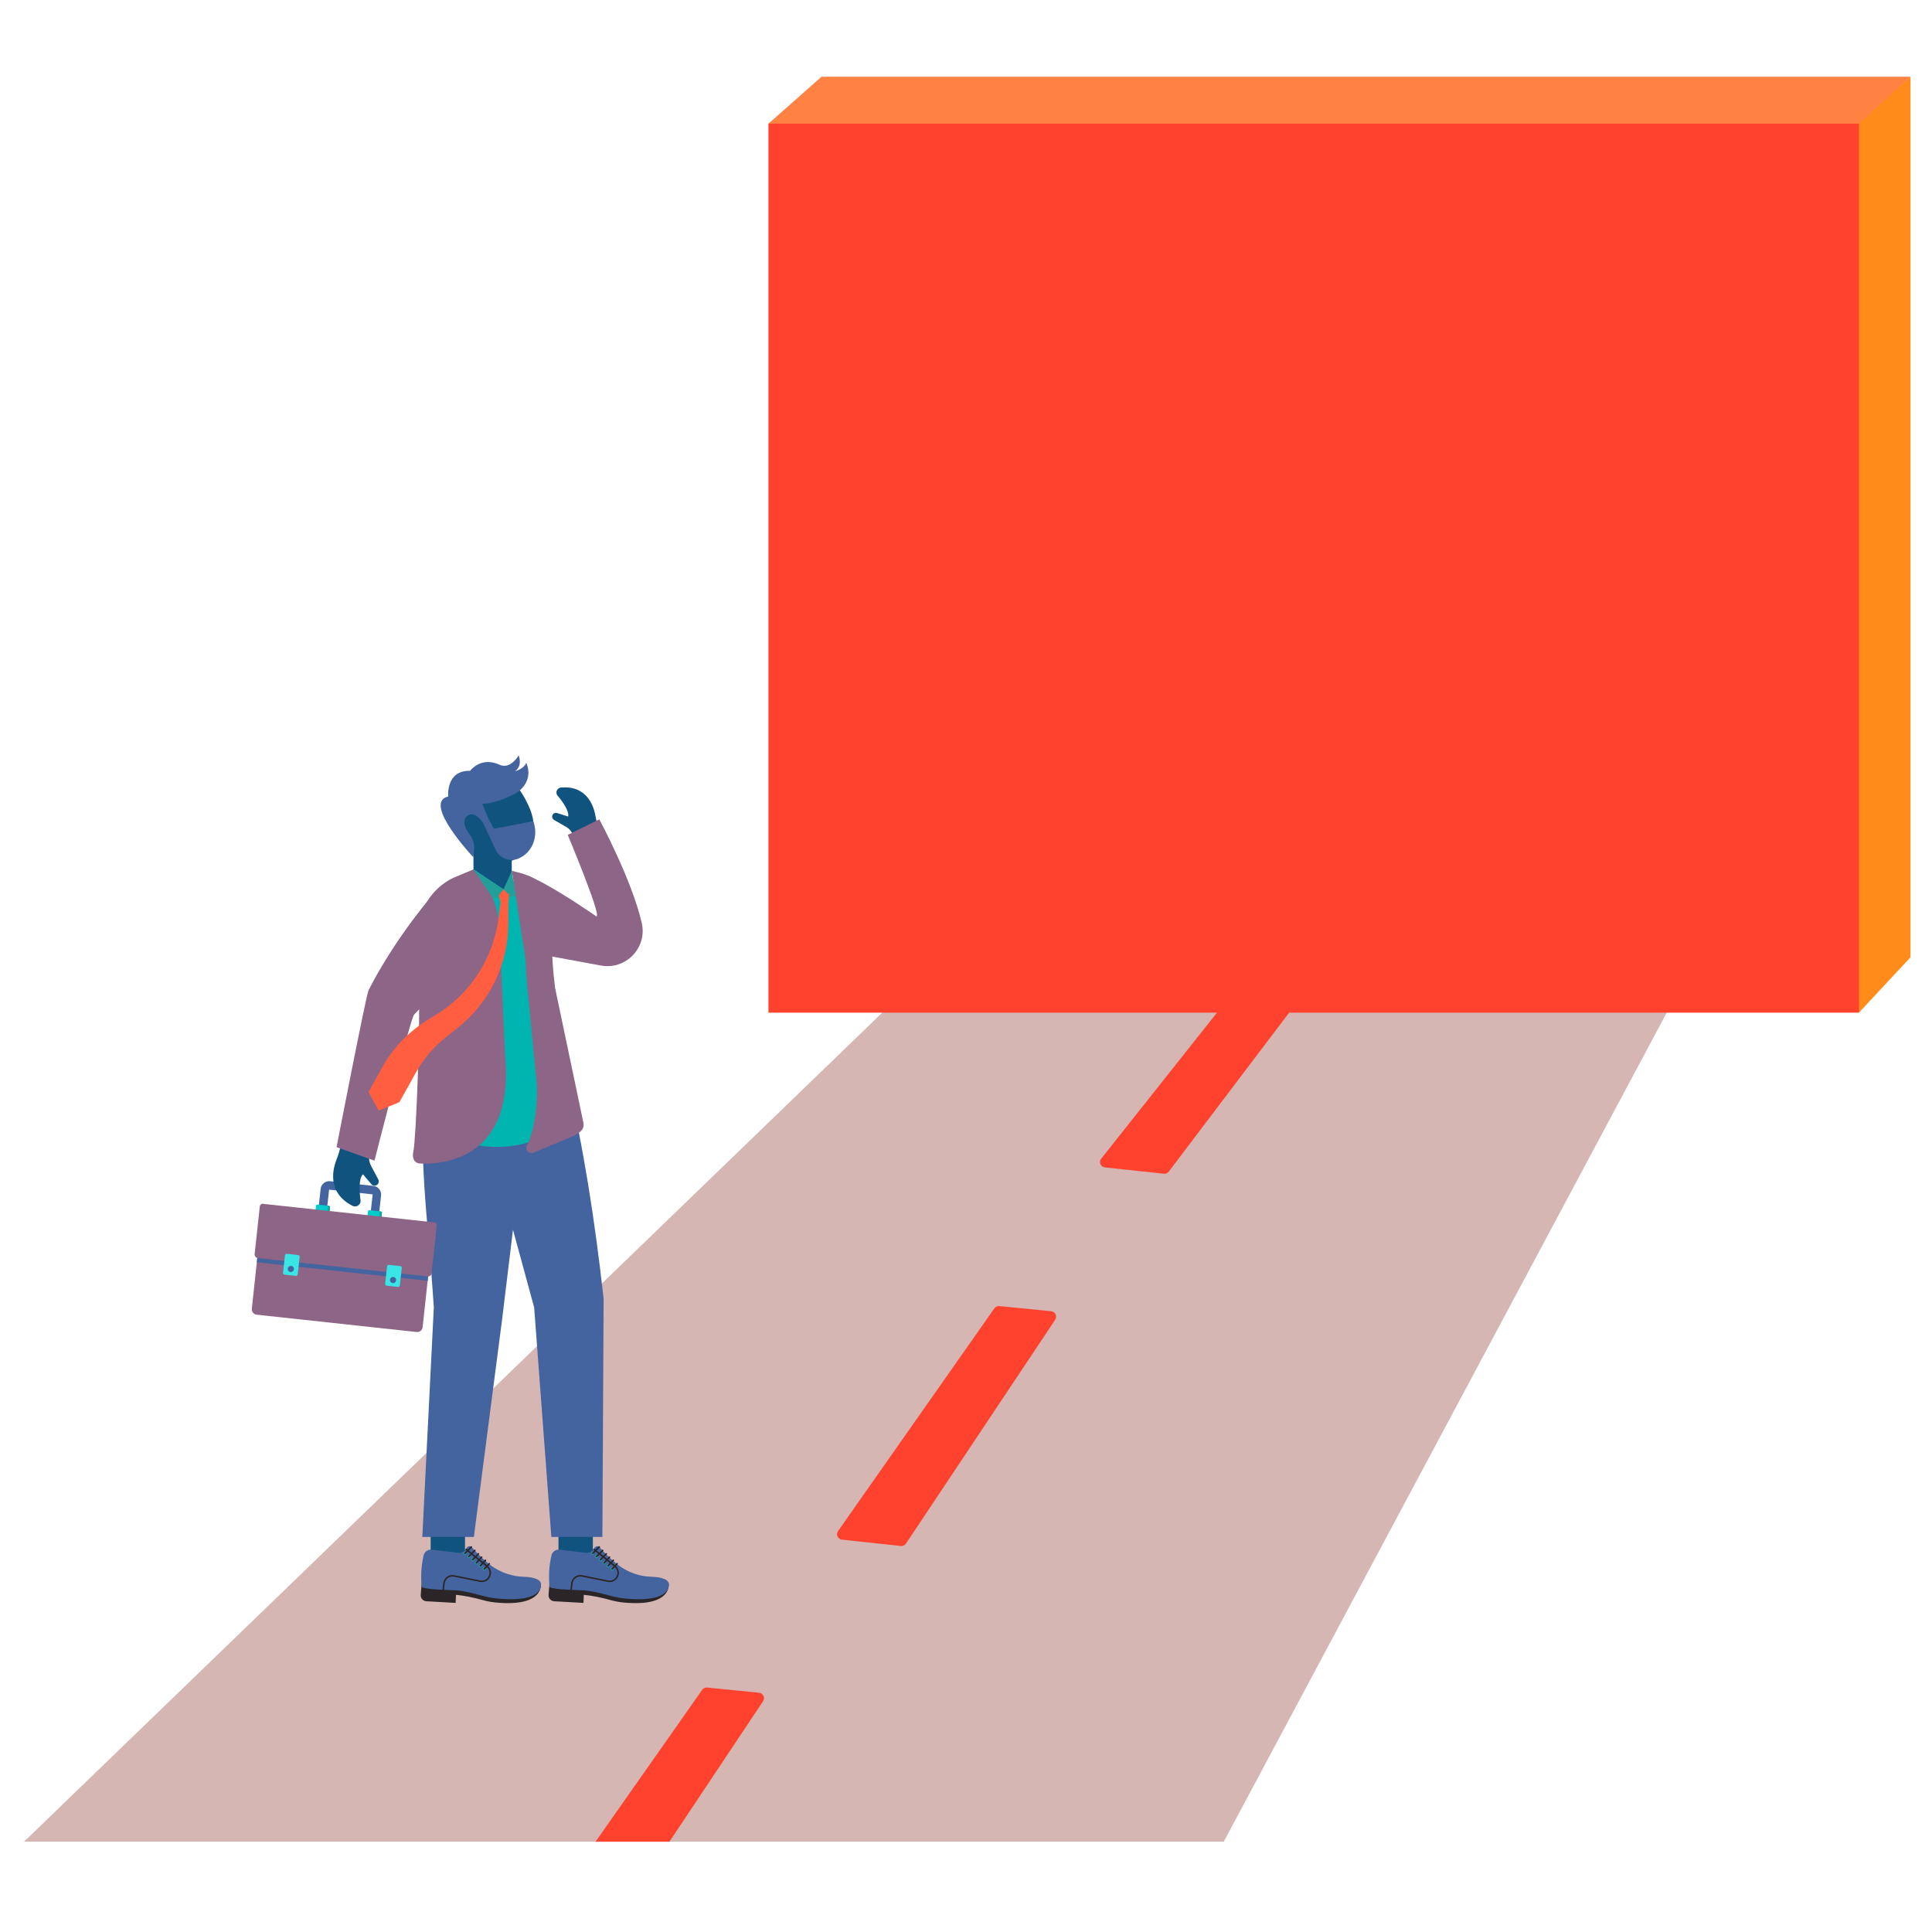 <svg xmlns="http://www.w3.org/2000/svg" width="127" height="127" viewBox="0 0 127 127" fill="none"><path d="M111.075 63.738L80.444 121.062H1.581L59.514 65.1L74.681 51.451L111.075 63.738Z" fill="#D5B6B3"></path><path d="M65.361 86.009L55.088 100.645C54.928 100.868 55.071 101.183 55.344 101.209L59.22 101.625C59.355 101.637 59.485 101.578 59.556 101.465L69.363 86.753C69.514 86.526 69.371 86.223 69.098 86.194L65.685 85.853C65.563 85.845 65.437 85.903 65.361 86.009ZM83.983 61.54L72.377 76.177C72.217 76.399 72.36 76.715 72.633 76.74L76.509 77.156C76.644 77.168 76.774 77.11 76.845 76.996L87.985 62.284C88.136 62.057 87.993 61.754 87.72 61.725L84.307 61.384C84.185 61.376 84.059 61.435 83.983 61.54ZM50.161 111.831L44.007 121.062H39.148L46.155 111.083C46.227 110.978 46.357 110.919 46.483 110.931L49.897 111.272C50.166 111.297 50.309 111.604 50.161 111.831Z" fill="#FF422E"></path><path d="M125.585 5.044V62.927L122.197 66.567L106.627 38.866C106.627 38.866 110.066 27.441 110.066 27.037C110.066 26.634 116.535 12.884 116.535 12.884L125.585 5.044Z" fill="#FF8C1A"></path><path d="M50.514 8.13L54.003 5.044H125.585L122.197 8.13L82.919 16.974H70.687L50.514 8.13Z" fill="#FF8243"></path><path d="M122.197 8.13H50.514V66.567H122.197V8.13Z" fill="#FF422E"></path><path d="M39.85 55.852L39.278 54.179C39.215 53.999 39.169 53.809 39.14 53.62C39.039 53.044 38.614 51.619 36.882 51.767C36.617 51.788 36.479 52.099 36.651 52.3C36.958 52.662 37.437 53.318 37.345 53.675L36.617 53.444C36.483 53.402 36.336 53.482 36.302 53.62C36.277 53.73 36.323 53.843 36.42 53.898L37.21 54.352C37.404 54.461 37.555 54.633 37.647 54.835L38.316 56.327" fill="#0F537E"></path><path d="M36.713 100.192V102.508H38.971V100.192H36.713Z" fill="#0F537E"></path><path d="M43.957 104.067C43.957 104.067 44.251 105.652 40.998 105.341C40.678 105.311 40.363 105.248 40.056 105.16C39.615 105.034 38.887 104.878 38.375 104.836L38.354 105.366L36.412 105.257C36.206 105.236 36.05 105.059 36.059 104.849L36.155 103.659C36.155 103.659 39.421 103.756 39.476 103.781C39.531 103.806 42.305 104.407 42.305 104.407L43.957 104.067Z" fill="#2B2527"></path><path d="M42.368 105.114L42.263 105.118C41.931 105.135 41.536 105.122 41.061 105.076C40.741 105.046 40.426 104.983 40.119 104.899C39.678 104.773 38.946 104.584 38.434 104.542C38.434 104.542 38.047 104.534 37.589 104.508C37.555 104.508 37.521 104.504 37.492 104.504C37.416 104.5 37.336 104.496 37.257 104.492C37.223 104.492 37.189 104.487 37.156 104.487C37.093 104.483 37.034 104.479 36.975 104.475C36.941 104.47 36.908 104.47 36.874 104.466C36.458 104.428 36.117 104.374 36.121 104.294C36.092 103.983 36.084 103.668 36.096 103.361C36.113 102.991 36.164 102.621 36.248 102.251C36.302 102.007 36.533 101.839 36.782 101.868L38.551 102.074C38.686 102.091 38.82 102.041 38.917 101.948C38.925 101.936 38.938 101.927 38.946 101.915L38.95 101.911L38.976 101.877V101.873L38.98 101.868L39.043 101.793L39.106 101.717L39.11 101.713C39.19 101.616 39.341 101.616 39.421 101.713C39.766 102.108 40.132 102.47 40.527 102.789C41.031 103.201 41.632 103.478 42.267 103.592C42.301 103.596 42.339 103.605 42.376 103.609C42.515 103.63 42.654 103.642 42.797 103.647C43.965 103.684 43.949 104.071 43.949 104.071C43.949 104.071 44.209 105 42.368 105.114Z" fill="#43649F"></path><path d="M38.862 102.1C38.858 102.159 38.9 102.209 38.959 102.213C39.018 102.217 39.068 102.175 39.072 102.117C39.077 102.058 39.035 102.007 38.976 102.003C38.921 101.995 38.871 102.041 38.862 102.1Z" fill="#219F98"></path><path d="M38.963 102.159C38.976 102.159 38.992 102.154 39.001 102.146L39.425 101.726C39.447 101.705 39.447 101.675 39.425 101.654C39.404 101.633 39.375 101.633 39.354 101.654L38.929 102.074C38.908 102.096 38.908 102.125 38.929 102.146C38.942 102.15 38.955 102.159 38.963 102.159Z" fill="#2B2527"></path><path d="M39.119 102.301C39.114 102.36 39.157 102.411 39.215 102.415C39.274 102.419 39.325 102.377 39.329 102.318C39.333 102.259 39.291 102.209 39.232 102.205C39.173 102.196 39.123 102.243 39.119 102.301Z" fill="#219F98"></path><path d="M39.219 102.36C39.232 102.36 39.249 102.356 39.257 102.348L39.653 101.953C39.673 101.932 39.673 101.902 39.653 101.881C39.632 101.86 39.602 101.86 39.581 101.881L39.186 102.276C39.165 102.297 39.165 102.327 39.186 102.348C39.194 102.352 39.207 102.356 39.219 102.36Z" fill="#2B2527"></path><path d="M39.371 102.516C39.367 102.575 39.409 102.625 39.468 102.629C39.526 102.634 39.577 102.592 39.581 102.533C39.585 102.474 39.543 102.423 39.484 102.419C39.425 102.415 39.375 102.457 39.371 102.516Z" fill="#219F98"></path><path d="M39.472 102.575C39.484 102.575 39.501 102.57 39.51 102.562L39.888 102.18C39.909 102.159 39.909 102.129 39.888 102.108C39.867 102.087 39.837 102.087 39.816 102.108L39.438 102.491C39.417 102.512 39.417 102.541 39.438 102.562C39.451 102.566 39.459 102.575 39.472 102.575Z" fill="#2B2527"></path><path d="M39.61 102.734C39.61 102.793 39.652 102.84 39.711 102.844C39.77 102.844 39.816 102.802 39.821 102.743C39.821 102.684 39.779 102.638 39.72 102.634C39.661 102.629 39.61 102.676 39.61 102.734Z" fill="#219F98"></path><path d="M39.711 102.789C39.724 102.789 39.741 102.785 39.749 102.772L40.102 102.39C40.123 102.369 40.119 102.335 40.102 102.318C40.081 102.297 40.048 102.301 40.031 102.318L39.678 102.701C39.657 102.722 39.661 102.755 39.678 102.772C39.686 102.785 39.699 102.789 39.711 102.789Z" fill="#2B2527"></path><path d="M39.871 102.924C39.871 102.982 39.913 103.029 39.972 103.033C40.031 103.033 40.077 102.991 40.081 102.932C40.081 102.873 40.039 102.827 39.98 102.823C39.922 102.819 39.875 102.865 39.871 102.924Z" fill="#219F98"></path><path d="M39.976 102.978C39.989 102.978 40.005 102.974 40.014 102.961L40.354 102.596C40.375 102.575 40.371 102.541 40.354 102.524C40.333 102.503 40.3 102.507 40.283 102.524L39.943 102.89C39.922 102.911 39.926 102.945 39.943 102.961C39.951 102.974 39.964 102.978 39.976 102.978Z" fill="#2B2527"></path><path d="M40.136 103.13C40.136 103.188 40.178 103.235 40.237 103.239C40.296 103.239 40.342 103.197 40.346 103.138C40.346 103.079 40.304 103.033 40.245 103.029C40.186 103.024 40.136 103.071 40.136 103.13Z" fill="#219F98"></path><path d="M40.237 103.184C40.249 103.184 40.266 103.18 40.275 103.167L40.602 102.823C40.623 102.802 40.619 102.768 40.602 102.751C40.581 102.73 40.548 102.734 40.531 102.751L40.203 103.096C40.182 103.117 40.186 103.151 40.203 103.167C40.216 103.18 40.224 103.184 40.237 103.184Z" fill="#2B2527"></path><path d="M40.682 103.386C40.682 103.567 40.607 103.739 40.472 103.853C40.329 103.974 40.14 104.025 39.959 103.987L38.244 103.642C38.106 103.613 37.959 103.647 37.845 103.731C37.731 103.815 37.656 103.945 37.639 104.084L37.593 104.508C37.559 104.508 37.526 104.504 37.496 104.504L37.542 104.075C37.563 103.907 37.652 103.752 37.786 103.651C37.921 103.554 38.097 103.512 38.265 103.546L39.98 103.89C40.136 103.924 40.291 103.882 40.409 103.777C40.523 103.68 40.586 103.537 40.586 103.386C40.586 103.235 40.514 103.092 40.397 102.999L38.993 101.864L39.056 101.789L40.46 102.919C40.594 103.037 40.678 103.205 40.682 103.386Z" fill="#2B2527"></path><path d="M28.31 100.195L28.31 102.511L30.567 102.511L30.567 100.195L28.31 100.195Z" fill="#0F537E"></path><path d="M35.554 104.067C35.554 104.067 35.848 105.652 32.595 105.341C32.275 105.311 31.96 105.248 31.653 105.16C31.212 105.034 30.485 104.878 29.972 104.836L29.951 105.366L28.009 105.257C27.803 105.236 27.647 105.059 27.656 104.849L27.752 103.659C27.752 103.659 31.018 103.756 31.073 103.781C31.128 103.806 33.902 104.407 33.902 104.407L35.554 104.067Z" fill="#2B2527"></path><path d="M33.965 105.114L33.86 105.118C33.528 105.135 33.133 105.122 32.658 105.076C32.338 105.046 32.023 104.983 31.716 104.899C31.275 104.773 30.543 104.584 30.031 104.542C30.031 104.542 29.644 104.534 29.186 104.508C29.152 104.508 29.118 104.504 29.089 104.504C29.013 104.5 28.933 104.496 28.854 104.492C28.82 104.492 28.786 104.487 28.753 104.487C28.69 104.483 28.631 104.479 28.572 104.475C28.538 104.47 28.505 104.47 28.471 104.466C28.055 104.428 27.715 104.374 27.719 104.294C27.689 103.983 27.681 103.668 27.693 103.361C27.71 102.991 27.761 102.621 27.845 102.251C27.899 102.007 28.131 101.839 28.379 101.868L30.148 102.074C30.283 102.091 30.417 102.041 30.514 101.948C30.522 101.936 30.535 101.927 30.543 101.915L30.548 101.911L30.573 101.877V101.873L30.577 101.868L30.64 101.793L30.703 101.717L30.707 101.713C30.787 101.616 30.939 101.616 31.018 101.713C31.363 102.108 31.729 102.47 32.124 102.789C32.628 103.201 33.23 103.478 33.864 103.592C33.898 103.596 33.936 103.605 33.974 103.609C34.112 103.63 34.251 103.642 34.394 103.647C35.562 103.684 35.546 104.071 35.546 104.071C35.546 104.071 35.806 105 33.965 105.114Z" fill="#43649F"></path><path d="M30.459 102.1C30.455 102.159 30.497 102.209 30.556 102.213C30.615 102.217 30.665 102.175 30.669 102.117C30.674 102.058 30.632 102.007 30.573 102.003C30.514 101.995 30.463 102.041 30.459 102.1Z" fill="#219F98"></path><path d="M30.56 102.159C30.573 102.159 30.59 102.154 30.598 102.146L31.023 101.726C31.044 101.705 31.044 101.675 31.023 101.654C31.002 101.633 30.972 101.633 30.951 101.654L30.527 102.074C30.506 102.095 30.506 102.125 30.527 102.146C30.539 102.15 30.548 102.159 30.56 102.159Z" fill="#2B2527"></path><path d="M30.716 102.301C30.712 102.36 30.754 102.411 30.812 102.415C30.871 102.419 30.922 102.377 30.926 102.318C30.93 102.259 30.888 102.209 30.829 102.205C30.77 102.196 30.72 102.243 30.716 102.301Z" fill="#219F98"></path><path d="M30.817 102.36C30.829 102.36 30.846 102.356 30.855 102.348L31.25 101.953C31.271 101.932 31.271 101.902 31.25 101.881C31.229 101.86 31.199 101.86 31.178 101.881L30.783 102.276C30.762 102.297 30.762 102.327 30.783 102.348C30.791 102.352 30.804 102.356 30.817 102.36Z" fill="#2B2527"></path><path d="M30.968 102.516C30.964 102.575 31.006 102.625 31.065 102.629C31.123 102.634 31.174 102.592 31.178 102.533C31.182 102.474 31.14 102.423 31.081 102.419C31.023 102.415 30.972 102.457 30.968 102.516Z" fill="#219F98"></path><path d="M31.069 102.575C31.081 102.575 31.098 102.57 31.107 102.562L31.485 102.18C31.506 102.159 31.506 102.129 31.485 102.108C31.464 102.087 31.435 102.087 31.414 102.108L31.035 102.491C31.014 102.512 31.014 102.541 31.035 102.562C31.044 102.566 31.056 102.575 31.069 102.575Z" fill="#2B2527"></path><path d="M31.203 102.734C31.203 102.793 31.245 102.84 31.304 102.844C31.363 102.844 31.409 102.802 31.414 102.743C31.414 102.684 31.372 102.638 31.313 102.634C31.254 102.629 31.208 102.676 31.203 102.734Z" fill="#219F98"></path><path d="M31.308 102.789C31.321 102.789 31.338 102.785 31.346 102.772L31.699 102.39C31.721 102.369 31.716 102.335 31.699 102.318C31.678 102.297 31.645 102.301 31.628 102.318L31.275 102.701C31.254 102.722 31.258 102.755 31.275 102.772C31.283 102.785 31.296 102.789 31.308 102.789Z" fill="#2B2527"></path><path d="M31.468 102.924C31.468 102.982 31.51 103.029 31.569 103.033C31.628 103.033 31.674 102.991 31.678 102.932C31.678 102.873 31.636 102.827 31.578 102.823C31.519 102.819 31.468 102.865 31.468 102.924Z" fill="#219F98"></path><path d="M31.573 102.978C31.586 102.978 31.603 102.974 31.611 102.961L31.952 102.596C31.973 102.575 31.968 102.541 31.952 102.524C31.935 102.507 31.897 102.507 31.88 102.524L31.54 102.89C31.519 102.911 31.523 102.945 31.54 102.961C31.548 102.974 31.561 102.978 31.573 102.978Z" fill="#2B2527"></path><path d="M31.729 103.13C31.729 103.188 31.771 103.235 31.83 103.239C31.889 103.239 31.935 103.197 31.939 103.138C31.939 103.079 31.897 103.033 31.838 103.029C31.783 103.024 31.733 103.071 31.729 103.13Z" fill="#219F98"></path><path d="M31.834 103.184C31.846 103.184 31.863 103.18 31.872 103.167L32.2 102.823C32.221 102.802 32.216 102.768 32.2 102.751C32.179 102.73 32.145 102.734 32.128 102.751L31.8 103.096C31.779 103.117 31.783 103.151 31.8 103.167C31.809 103.18 31.821 103.184 31.834 103.184Z" fill="#2B2527"></path><path d="M32.275 103.386C32.275 103.567 32.2 103.739 32.065 103.853C31.922 103.974 31.733 104.025 31.552 103.987L29.837 103.642C29.698 103.613 29.551 103.647 29.438 103.731C29.324 103.815 29.249 103.945 29.232 104.084L29.186 104.508C29.152 104.508 29.118 104.504 29.089 104.504L29.135 104.075C29.156 103.907 29.244 103.752 29.379 103.651C29.514 103.554 29.69 103.512 29.858 103.546L31.573 103.89C31.729 103.924 31.884 103.882 32.002 103.777C32.116 103.68 32.179 103.537 32.179 103.386C32.179 103.235 32.107 103.092 31.989 102.999L30.585 101.864L30.648 101.789L32.053 102.919C32.191 103.037 32.275 103.205 32.275 103.386Z" fill="#2B2527"></path><path d="M28.105 70.901C27.357 75.39 28.126 79.796 28.517 85.945L27.761 101.032H31.149L33.007 86.727L33.721 80.838L35.113 85.945L36.243 101.032H39.598L39.678 85.365C39.11 80.25 38.349 75.369 37.278 70.859L28.105 70.901Z" fill="#43649F"></path><path d="M35.579 62.746L39.501 63.469C41.141 63.772 42.557 62.301 42.187 60.678C41.54 57.837 39.396 53.86 39.396 53.86L37.319 54.881C37.319 54.881 39.602 60.325 39.199 60.237C37.538 59.097 35.789 58 34.659 57.538L34.369 58.219L34.154 61.51L35.579 62.746Z" fill="#8D6587"></path><path d="M33.641 54.511H31.123V59.013H33.641V54.511Z" fill="#0F537E"></path><path d="M34.827 53.154C35.567 54.923 34.549 56.386 33.276 56.706C32.002 57.025 30.632 55.983 30.211 54.314C29.791 52.645 30.485 51.031 31.758 50.712C33.036 50.392 34.163 51.565 34.827 53.154Z" fill="#0F537E"></path><path d="M32.834 50.27C31.599 49.703 30.905 50.669 30.905 50.669C29.287 50.632 29.463 52.359 29.463 52.359C27.719 52.75 31.123 56.361 31.123 56.361L31.17 55.76C31.178 55.449 31.09 55.142 30.896 54.898C30.531 54.427 30.312 53.793 30.838 53.566C31.296 53.368 31.733 54.024 31.914 54.347C31.964 54.44 32.082 54.474 32.174 54.423C32.263 54.377 32.3 54.268 32.263 54.175L31.699 52.834C32.431 52.868 33.717 52.279 33.982 52.099C33.982 52.099 35.134 51.401 34.591 50.136C34.591 50.136 34.512 50.51 33.839 50.703C33.839 50.703 34.364 50.434 34.095 49.652C34.104 49.652 33.557 50.606 32.834 50.27Z" fill="#43649F"></path><path d="M35.76 65.617C35.76 65.701 35.76 74.697 35.76 74.697C32.981 76.025 30.438 75.037 30.447 75.058L30.581 59.762L31.132 57.147L33.103 58.463L34.343 57.429L35.138 58.127L35.302 61.695C35.298 61.695 35.76 65.533 35.76 65.617Z" fill="#00B5B0"></path><path d="M27.172 75.693C27.092 76.034 27.168 76.379 27.504 76.471C27.504 76.471 33.957 77.24 33.204 69.38L32.843 61.414C32.843 59.943 32.38 58.413 31.3 57.416L31.119 57.151L29.783 57.711C28.311 58.425 27.416 59.947 27.504 61.578L27.521 64.63C27.651 67.143 27.349 74.945 27.172 75.693ZM33.646 57.24L34.339 57.425C35.411 57.74 36.269 58.589 36.269 59.682V61.557C36.269 62.692 36.344 63.827 36.491 64.953L38.354 73.823C38.404 74.218 38.223 74.373 37.765 74.647L35.029 75.79C34.739 75.862 34.503 75.555 34.642 75.29C35.159 74.323 35.377 72.246 35.272 71.158L34.654 64.819C34.6 64.255 34.566 63.692 34.554 63.129L33.646 57.24Z" fill="#8D6587"></path><path d="M33.646 57.24L33.902 58.921L32.406 59.056L31.128 57.147L33.099 58.463L33.646 57.24Z" fill="#219F98"></path><path d="M35.054 53.978L32.465 54.482L32.141 53.868L31.758 54.091L32.578 55.861C32.839 56.424 33.503 56.681 34.074 56.441C35.024 56.042 35.411 54.94 35.054 53.978Z" fill="#43649F"></path><path d="M24.898 79.964L24.343 79.905L24.495 78.522C24.495 78.518 24.49 78.51 24.486 78.51L21.645 78.203C21.64 78.203 21.632 78.207 21.632 78.211L21.481 79.594L20.926 79.535L21.077 78.152C21.111 77.841 21.392 77.614 21.703 77.648L24.545 77.955C24.856 77.988 25.083 78.27 25.049 78.581L24.898 79.964Z" fill="#43649F"></path><path d="M21.628 79.951L20.711 79.85L20.774 79.262C20.779 79.212 20.825 79.178 20.875 79.182L21.615 79.262C21.666 79.266 21.699 79.312 21.695 79.359L21.628 79.951Z" fill="#00CCCC"></path><path d="M21.691 79.363L21.628 79.951L21.489 79.934L21.552 79.346C21.556 79.296 21.523 79.254 21.472 79.249L21.611 79.266C21.661 79.27 21.695 79.312 21.691 79.363Z" fill="#219F98"></path><path d="M25.041 80.321L24.125 80.22L24.188 79.632C24.192 79.581 24.238 79.548 24.288 79.552L25.028 79.632C25.079 79.636 25.112 79.682 25.108 79.733L25.041 80.321Z" fill="#00CCCC"></path><path d="M25.104 79.733L25.041 80.321L24.902 80.304L24.965 79.716C24.97 79.665 24.936 79.623 24.885 79.619L25.024 79.636C25.075 79.64 25.112 79.686 25.104 79.733Z" fill="#219F98"></path><path d="M28.202 83.352L27.782 87.24C27.761 87.438 27.584 87.581 27.387 87.56L16.873 86.421C16.676 86.4 16.533 86.223 16.554 86.021L16.974 82.133L28.202 83.352Z" fill="#8D6587"></path><path d="M28.711 80.552L28.37 83.692C28.358 83.827 28.236 83.924 28.097 83.911L16.957 82.705C16.823 82.692 16.726 82.57 16.739 82.431L17.079 79.291C17.092 79.19 17.18 79.119 17.277 79.132L28.551 80.355C28.648 80.363 28.719 80.451 28.711 80.552Z" fill="#8D6587"></path><path d="M16.913 82.693L16.883 82.977L28.112 84.194L28.142 83.909L16.913 82.693Z" fill="#43649F"></path><path d="M19.446 83.869L18.706 83.789C18.643 83.781 18.597 83.726 18.605 83.663L18.731 82.52C18.74 82.457 18.794 82.41 18.858 82.419L19.597 82.499C19.66 82.507 19.707 82.562 19.698 82.625L19.572 83.768C19.564 83.831 19.505 83.877 19.446 83.869Z" fill="#39E5E5"></path><path d="M19.32 83.436C19.307 83.549 19.206 83.629 19.097 83.617C18.984 83.604 18.904 83.503 18.916 83.394C18.929 83.281 19.03 83.201 19.139 83.213C19.253 83.222 19.332 83.323 19.32 83.436Z" fill="#43649F"></path><path d="M26.159 84.596L25.419 84.516C25.356 84.508 25.31 84.453 25.318 84.39L25.444 83.247C25.453 83.184 25.508 83.138 25.571 83.146L26.31 83.226C26.373 83.234 26.42 83.289 26.411 83.352L26.285 84.495C26.277 84.558 26.222 84.605 26.159 84.596Z" fill="#39E5E5"></path><path d="M26.037 84.163C26.025 84.277 25.924 84.357 25.814 84.344C25.701 84.331 25.621 84.231 25.634 84.121C25.646 84.008 25.747 83.928 25.856 83.94C25.966 83.949 26.05 84.05 26.037 84.163Z" fill="#43649F"></path><path d="M22.784 73.663L22.334 75.575C22.284 75.781 22.216 75.987 22.136 76.185C21.893 76.786 21.447 78.375 23.166 79.262C23.431 79.396 23.742 79.186 23.7 78.896C23.625 78.375 23.561 77.475 23.86 77.194L24.41 77.841C24.511 77.963 24.696 77.971 24.814 77.862C24.902 77.778 24.923 77.644 24.869 77.534L24.394 76.643C24.276 76.424 24.234 76.177 24.268 75.928L24.52 74.129" fill="#0F537E"></path><path d="M22.124 75.407C22.124 75.407 24.066 65.411 24.226 65.096C26.029 61.544 28.618 58.614 28.618 58.614L31.288 60.245L31.67 62.116L27.214 66.702C27.017 66.862 24.616 76.298 24.616 76.298L22.124 75.407Z" fill="#8D6587"></path><path d="M33.099 58.463L32.784 58.845L32.897 59.32L32.78 60.283C32.456 62.969 30.913 65.352 28.597 66.748L28.177 67.004C26.903 67.774 25.848 68.862 25.125 70.165L24.226 71.78L24.894 73.007L26.256 72.452L27.345 70.493C27.836 69.611 28.496 68.829 29.287 68.198L30.11 67.542C32.195 65.882 33.41 63.36 33.414 60.695L33.419 59.367L33.469 58.82L33.099 58.463Z" fill="#FF5F40"></path></svg>
